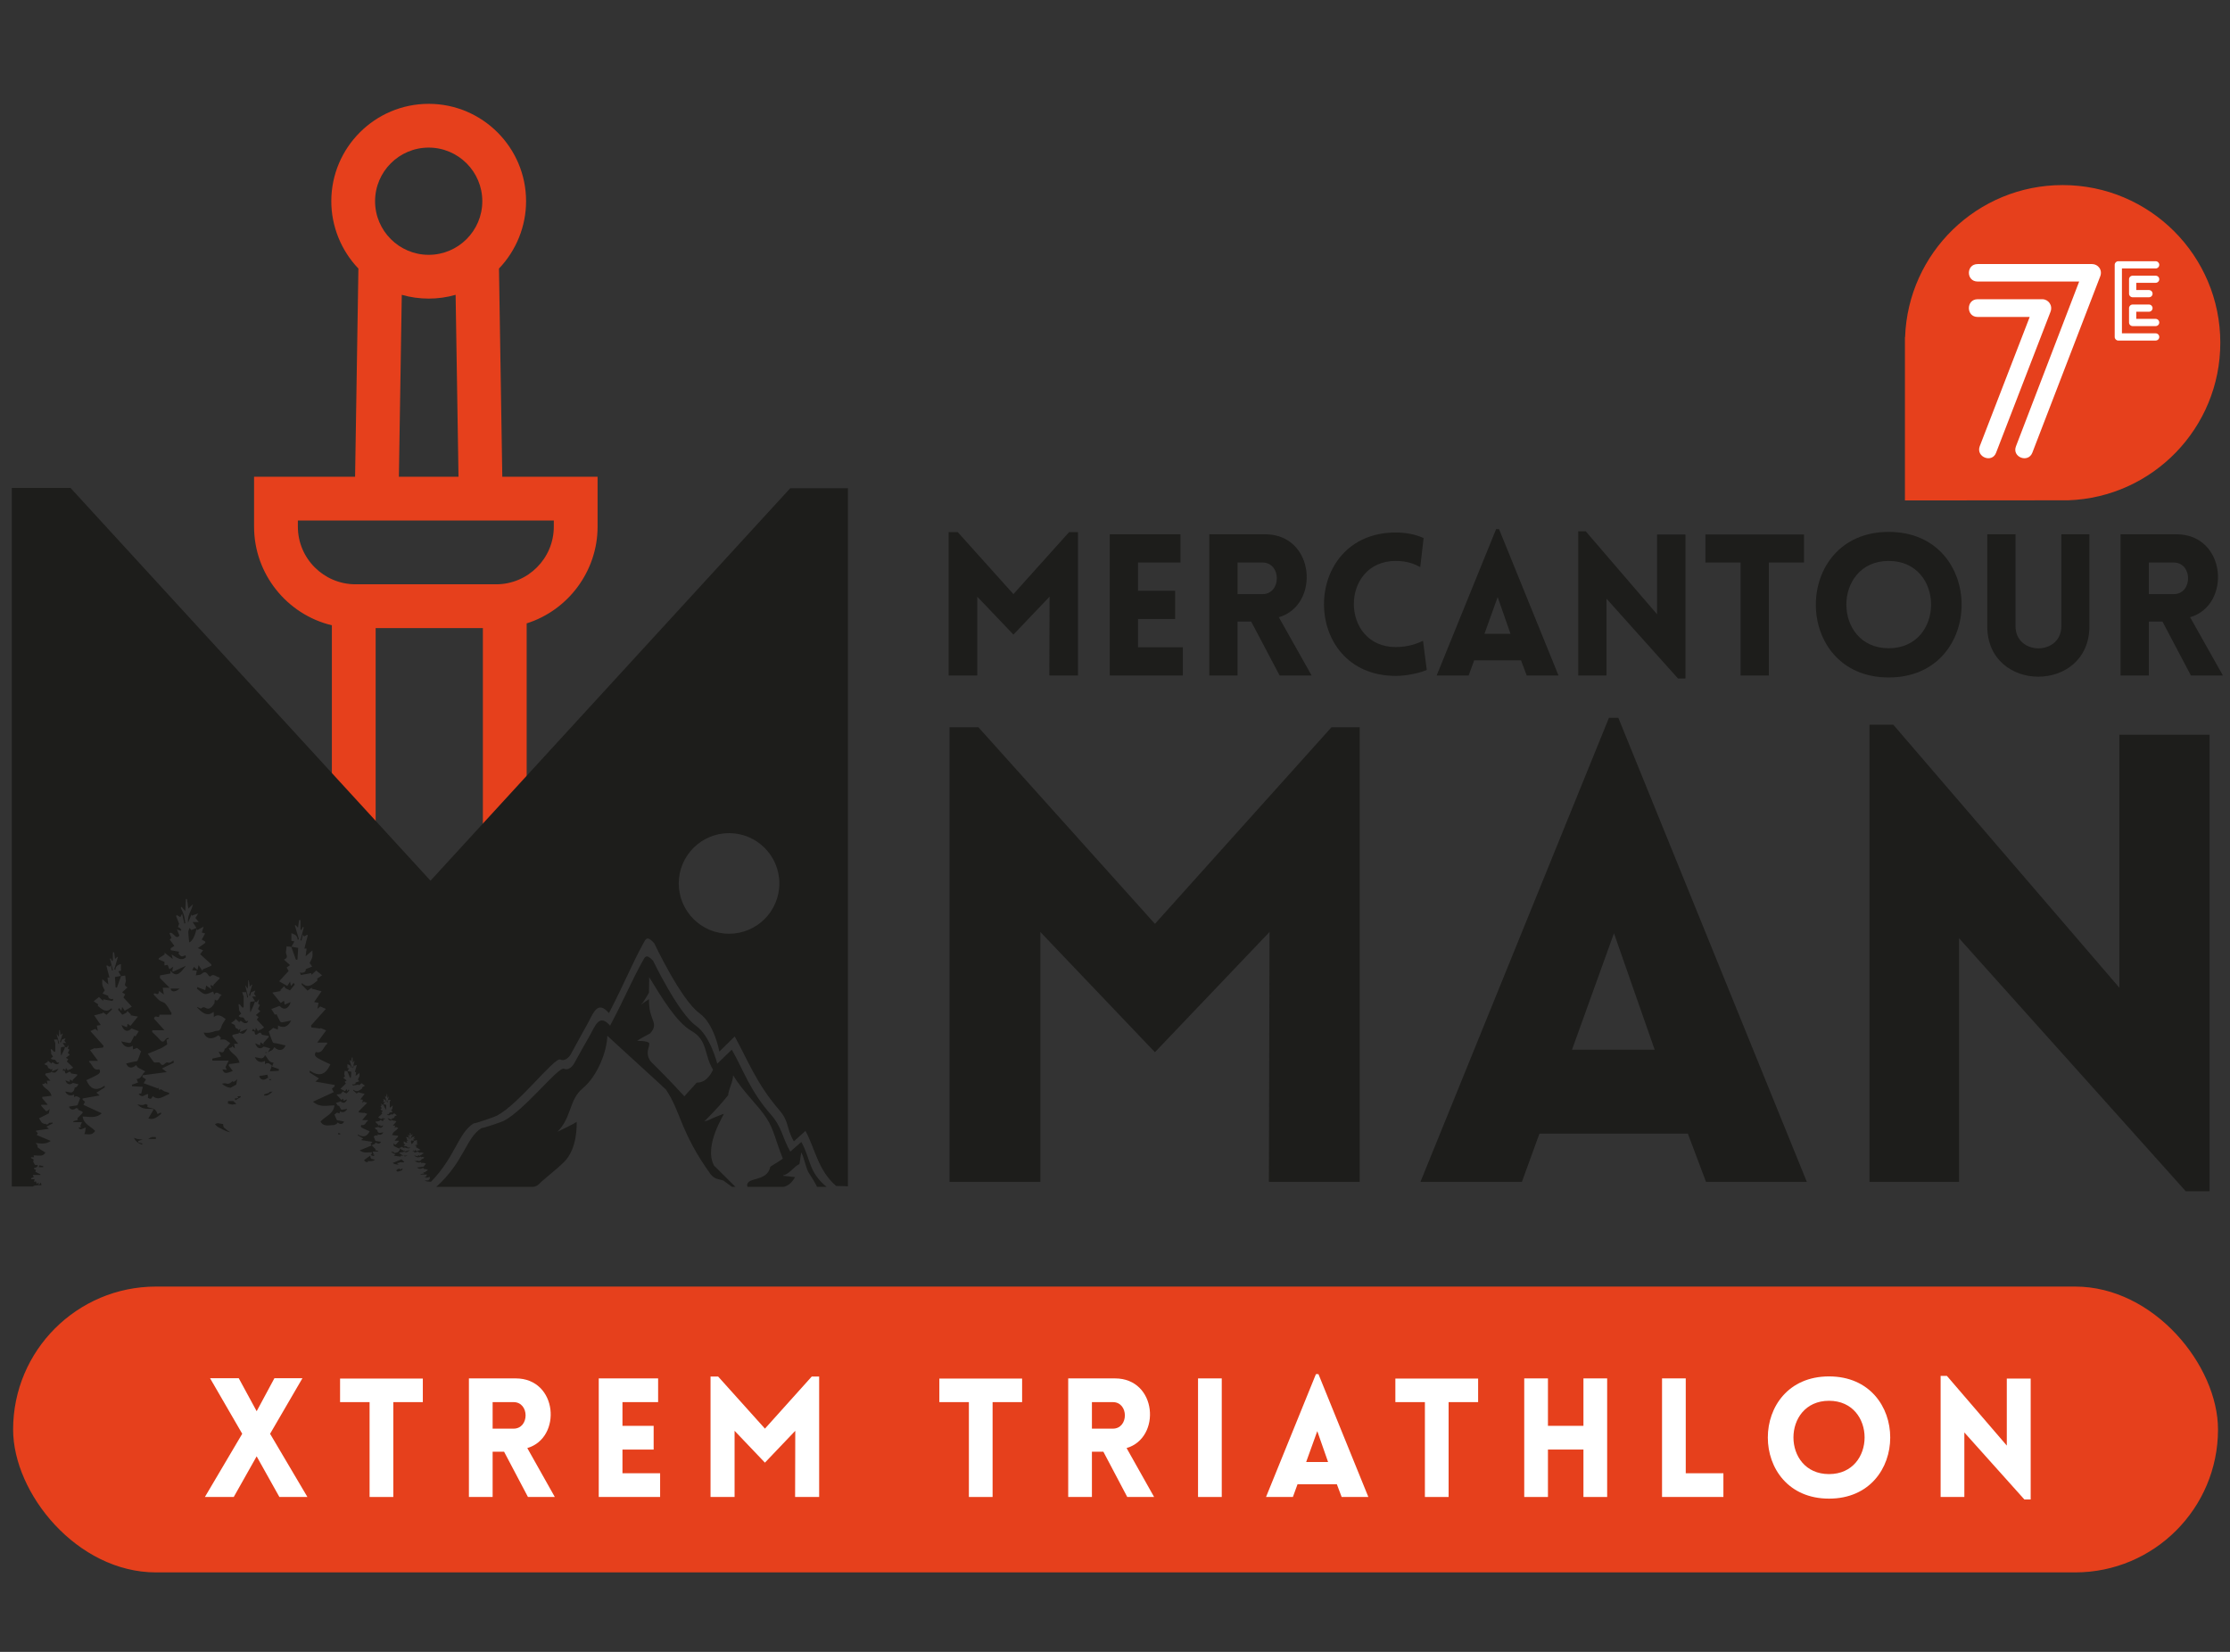 <?xml version="1.0" encoding="UTF-8"?>
<svg xmlns="http://www.w3.org/2000/svg" id="Calque_1" version="1.1" viewBox="0 0 189 140">
  <rect x="0" y="0" width="189" height="140" fill="#333333" stroke="none"/>
  <defs>
    <style>
      .st0 {
        fill: #1d1d1b;
      }

      .st1 {
        isolation: isolate;
      }

      .st2 {
        fill: #fff;
      }

      .st3 {
        fill: #e6401c;
      }
    </style>
  </defs>
  <path class="st3" d="M42.571,40.406l-.281-17.646c1.465-1.531,2.297-3.586,2.297-5.706,0-4.551-3.703-8.254-8.254-8.254s-8.254,3.703-8.254,8.254c0,2.121.832,4.175,2.297,5.707l-.281,17.646h-8.561v4.231c0,4,2.777,7.444,6.593,8.356v24.728h3.711v-24.491h9.088v24.491h3.711v-24.888c3.529-1.115,6.011-4.437,6.011-8.196v-4.231h-8.076ZM25.245,44.637v-.52h21.692v.52c0,2.693-2.191,4.883-4.883,4.883h-11.925c-2.693,0-4.883-2.191-4.883-4.883h0ZM36.333,12.509c2.505,0,4.544,2.038,4.544,4.544s-2.038,4.544-4.544,4.544-4.544-2.038-4.544-4.544,2.038-4.544,4.544-4.544ZM34.053,24.987c1.472.426,3.09.426,4.562,0l.245,15.419h-5.053l.245-15.419Z"></path>
  <g>
    <path class="st0" d="M90.61,45.097h.753v12.153h-2.427l.017-6.679-3.063,3.214-3.064-3.214v6.679h-2.427v-12.153h.77l4.721,5.256,4.721-5.256Z"></path>
    <path class="st0" d="M94.057,57.25v-11.969h5.993v2.394h-3.599v2.394h3.147v2.394h-3.147v2.394h3.8v2.394h-6.194Z"></path>
    <path class="st0" d="M108.453,57.25l-2.411-4.57h-1.155v4.57h-2.394v-11.969h4.721c4.269,0,4.687,6.01,1.172,7.031l2.779,4.938h-2.712,0ZM104.888,50.353h2.109c1.624,0,1.624-2.678,0-2.678h-2.109v2.678Z"></path>
    <path class="st0" d="M118.296,47.541c-4.738,0-4.738,7.299,0,7.299,1.038,0,1.858-.302,2.31-.536l.318,2.478c-.737.302-1.791.502-2.628.502-8.119,0-8.102-12.153,0-12.153.837,0,1.641.151,2.36.469l-.285,2.461c-.452-.234-1.038-.519-2.076-.519h0Z"></path>
    <path class="st0" d="M126.799,44.846h.251l5.039,12.405h-2.695l-.485-1.289h-3.967l-.469,1.289h-2.712l5.039-12.405h0ZM128.021,53.718l-1.088-3.114-1.122,3.114h2.21Z"></path>
    <path class="st0" d="M136.155,57.25h-2.394v-12.22h.636l6.043,7.031v-6.763h2.41v12.203h-.636l-6.06-6.763v6.512h0Z"></path>
    <path class="st0" d="M147.521,57.25v-9.575h-2.98v-2.377h8.353v2.377h-2.98v9.575h-2.394Z"></path>
    <path class="st0" d="M160.076,45.08c8.236,0,8.236,12.337,0,12.337s-8.236-12.337,0-12.337ZM160.076,47.541c-4.788,0-4.788,7.399,0,7.399s4.788-7.399,0-7.399Z"></path>
    <path class="st0" d="M168.428,53.082v-7.801h2.394v7.784c0,2.511,3.884,2.511,3.884,0v-7.784h2.377v7.801c0,5.692-8.655,5.692-8.655,0h0Z"></path>
    <path class="st0" d="M185.686,57.25l-2.41-4.57h-1.155v4.57h-2.394v-11.969h4.721c4.269,0,4.687,6.01,1.172,7.031l2.779,4.938h-2.712,0ZM182.12,50.353h2.109c1.624,0,1.624-2.678,0-2.678h-2.109v2.678Z"></path>
  </g>
  <g>
    <path class="st0" d="M112.852,61.633h2.388v38.531h-7.696l.053-21.176-9.712,10.19-9.712-10.19v21.176h-7.696v-38.531h2.442l14.966,16.665,14.966-16.665h0Z"></path>
    <path class="st0" d="M136.364,60.837h.796l15.975,39.327h-8.545l-1.539-4.087h-12.578l-1.486,4.087h-8.598l15.975-39.327h0ZM140.239,88.966l-3.45-9.872-3.556,9.872h7.006Z"></path>
    <path class="st0" d="M166.034,100.164h-7.589v-38.744h2.017l19.16,22.291v-21.442h7.643v38.691h-2.017l-19.213-21.442v20.645h0Z"></path>
  </g>
  <g>
    <path class="st0" d="M67.916,96.783l-.936.82c-.672-1.172-.718-2.087-1.605-3.093-1.818-2.062-2.366-3.83-3.352-5.549-.42.405-.814.785-1.233,1.189,0,0-.583-2.355-1.801-3.214-1.49-1.052-3.635-5.505-3.635-5.505-.584-.643-.692-.324-.884.019-.945,1.685-1.442,2.982-2.762,5.477-.931-1.07-1.271.045-1.712.821-.577,1.015-.766,1.342-1.33,2.369-.187.34-.539.617-.867.464-.467-.218-3.32,3.499-5.104,4.416-.161.083-1.7.617-1.867.604-1.328.788-1.494,2.889-3.854,4.99h8.153c.221,0,.428-.097.581-.26.37-.395,1.387-1.147,2.092-1.842,1.171-1.153,1.08-3.26,1.071-3.419-.022.034-.221.186-1.624.85,1.253-1.273.944-2.686,2.158-3.699,1.273-1.062,2.057-3.206,2.066-4.442.106.121,4.842,4.42,4.96,4.554,1.273,1.858,1.217,3.604,3.799,7.193.275.283.323.355,1.063.52,0,0,.749.541.749.544h.289c-.012.003-1.787-1.795-1.806-1.79-.941-1.726.95-4.454.811-4.402-1.549.574-1.043.515-1.641.639.497-.484,1.201-1.236,1.549-1.653.169-.202.466-.558.466-.558.051-.558.421-1.129.421-1.695.912,1.483,2.11,2.517,2.848,3.656.614.948.785,1.969,1.362,3.383.032.079-1.001.656-1.06.717-.248,1.36-2.171.79-1.935,1.703h3.075c.448-.109.751-.435.961-.829-.335-.036-.665-.072-.994-.108-.004-.017-.007-.033-.011-.05.497-.062.891-.727,1.372-.943.105-.514.129-.939.173-.978.271.568.323,1.106.579,1.643-.009.009.55.816.743,1.265h.813c-1.556-1.265-1.339-2.38-2.143-3.807h0ZM59.052,91.752l-1.052,1.163c-1.134-1.244-2.136-2.252-2.767-2.87-.327-.32-.415-.803-.266-1.239.079-.23.053-.409.053-.409-.22-.212-1.022-.174-1.022-.174.098-.097.806-.495,1.099-.638.732-.81.057-1.042-.063-2.263-.025-.261-.033-.342-.033-.639l-.684.46c.057-.057.181-.192.181-.192.118-.162.326-.508.505-.818.007-.457.024-.919.016-1.32,1.082,1.764,2.314,3.829,3.578,4.555,1.417.814,1.053,2.026,1.837,3.291-.026.03-.443,1.123-1.383,1.096h0Z"></path>
    <path class="st0" d="M19.83,93.32h-.503c-.004.072-.007.143-.011.215.119.028.238.056.357.083.12-.019.239-.038.363-.058-.092-.082-.158-.141-.244-.218.013-.008.024-.014.037-.022h0Z"></path>
    <path class="st0" d="M23.189,90.067c-.416-.006-.483-.373-.729-.639-.082.221-.236.309-.444.249-.136-.039-.274-.052-.42-.079.172.388.502.51.861.322v.275c.225-.197.421-.031.587.116-.055.159-.111.322-.168.484.249-.013.499-.027.75-.041.005-.048.01-.096.015-.144-.192-.068-.383-.135-.59-.208.056-.137.098-.239.137-.335h0Z"></path>
    <path class="st0" d="M22.502,89.263c.041-.022.083-.044.122-.064-.029,0-.06-.017-.106-.045-.004.039-.01.074-.016.109Z"></path>
    <path class="st0" d="M20.113,92.927c.019.028.046.071.087.133-.119.017-.206.029-.305.043.021.059.036.105.052.148.16-.094.311-.182.457-.268-.004-.027-.008-.054-.012-.082-.088.019-.193.004-.279.025Z"></path>
    <path class="st0" d="M22.821,92.618c-.151.047-.293.09-.435.134.002.034.003.067.005.101h.193c.175-.057.352-.161.53-.356-.116.032-.217.051-.308.06.005.019.01.038.016.061h0Z"></path>
    <path class="st0" d="M22.728,91.357c-.024-.098-.046-.19-.066-.275-.234.041-.468.078-.696.116.082.324.414.419.678.172.023-.022.055-.013.084-.013Z"></path>
    <path class="st0" d="M13.352,94.418c-.19-.618-.563-.429-.867-.6.006-.038.017-.105.028-.172-.058-.026-.12-.052-.185-.081-.127.1-.336.128-.685.032.473.521.939.318,1.393.406-.16.272-.316.537-.465.79.029.007.057.012.086.02.372.094.685-.148.998-.404-.006-.042-.012-.084-.019-.126-.089.043-.177.085-.283.137h0Z"></path>
    <path class="st0" d="M19.91,91.012h.011s-.007-.009-.01-.013c0,.004,0,.009-.001.013h0Z"></path>
    <path class="st0" d="M3.278,98.919h.386c.002-.026.003-.052.005-.077-.107-.027-.214-.06-.322-.077-.015-.002-.035.075-.069.154Z"></path>
    <path class="st0" d="M12.816,96.439c-.012-.016-.025-.033-.037-.049-.074.059-.15.11-.233.143h.664c0-.057,0-.113,0-.17h-.37c-.008.025-.016.051-.024.076h0Z"></path>
    <path class="st0" d="M19.739,91.67c-.012-.012-.024-.027-.036-.04-.14.157-.329.257-.47.213-.134-.043-.273-.041-.413.009.23.219.469.304.715.342.17-.094.335-.185.49-.271.031-.186.051-.311.077-.468-.048.049-.102.123-.163.16-.064.039-.154.101-.2.053h0Z"></path>
    <path class="st0" d="M11.679,96.536c-.097-.006-.192-.058-.326-.101.117.277.383.481.683.576.013-.03.025-.059.038-.089-.12-.036-.238-.071-.355-.106-.001-.039-.002-.079-.003-.118.124-.041.25-.074.373-.12-.137-.011-.277-.033-.411-.041h0Z"></path>
    <path class="st0" d="M18.92,95.32c0-.017-.006-.034-.016-.052-.127-.023-.254-.045-.381-.065-.096-.015-.193-.002-.303.097.105.085.205.199.315.25.326.152.646.37.982.41-.132-.081-.265-.155-.384-.276-.077-.078-.22-.077-.213-.365h0Z"></path>
    <path class="st0" d="M15.226,83.784h-.765c.036.291.364.343.765,0Z"></path>
    <path class="st0" d="M34.005,98.854h.008s-.004-.003-.006-.005c0,.002,0,.003-.001.005h0Z"></path>
    <path class="st0" d="M34.049,98.277c-.008-.006-.018-.009-.027-.014-.244.099-.481.195-.742.3.176.124.346.144.515.137-.047-.033-.094-.066-.141-.099.048-.116.179.035.191-.087h.404c.002-.011.004-.023.006-.035-.068-.069-.13-.149-.206-.202h0Z"></path>
    <path class="st0" d="M31.378,97.935c-.148.151-.367.241-.526.398.091.138.213.167.344.167-.02-.029-.038-.058-.058-.088.225-.035.44.059.645-.132-.106-.021-.198-.03-.287-.058-.102-.031-.097-.165-.117-.287h0Z"></path>
    <path class="st0" d="M28.68,96.153c.051-.002.102-.005.153-.007.003-.025.006-.049.008-.074-.059-.019-.119-.037-.179-.057.01.047.016.092.018.138Z"></path>
    <path class="st0" d="M34.136,99.019c-.032.011-.069.017-.092.039-.069.068-.127.053-.197-.002-.01-.008-.022-.014-.032-.022-.062.04-.129.071-.192.109.003.015.006.03.009.046-.029-.015-.058-.03-.087-.045.043.077.093.126.148.157.064-.017.13-.032.193-.051.073-.021.143-.055.222-.086-.008-.035-.016-.065-.025-.103.029-.008.053-.015.086-.024-.017-.01-.027-.021-.032-.019h0Z"></path>
    <path class="st0" d="M34.537,97.944h-.31c.015.075.148.089.31,0Z"></path>
    <path class="st0" d="M22.864,91.459c-.008.016-.021.036-.041.063.031.015.064.031.096.046.025-.028.05-.06.076-.101-.051-.003-.093-.006-.131-.009Z"></path>
    <path class="st0" d="M66.999,41.353l-30.511,33.288L5.977,41.353H1v59.204h1.793c.032-.026.064-.051.098-.061.091-.027.185-.038.278-.044.114-.007.227-.002.351-.002-.026-.103-.041-.164-.058-.227-.058.073-.11.138-.176.221-.007-.093-.012-.157-.018-.226-.051.041-.095.077-.156.126-.021-.079-.038-.147-.057-.217-.052.01-.105.021-.176.035.02-.086.034-.146.052-.225h-.291c-.001-.027-.003-.055-.004-.082.073-.028.145-.056.231-.089-.023-.048-.043-.091-.088-.185h.642v-.059c-.138-.067-.276-.134-.427-.207.019-.065.033-.116.047-.164-.056-.03-.113-.06-.169-.089.002-.021.004-.041.007-.062.084-.029.17-.05.251-.091.031-.016.053-.081.079-.124-.034-.021-.074-.071-.102-.056-.157.081-.211-.134-.291-.261-.012-.019.025-.12.041-.193-.075-.043-.156-.089-.237-.135l.005-.057h.256c-.007-.043-.015-.085-.028-.163.198.008.386.024.574.021.176-.003.338-.086.463-.315-.045.024-.089.047-.134.071.004-.024.009-.049.013-.073-.139-.085-.286-.146-.414-.263-.067-.062-.194-.061-.187-.291.002-.056-.091-.119-.155-.196.431.027.844.144,1.287-.178-.419-.175-.796-.332-1.188-.496.036-.064.064-.112.098-.172-.051-.043-.101-.085-.151-.126,0-.026,0-.052.001-.077.354-.052.708-.103,1.089-.159-.081-.066-.139-.112-.215-.174.197-.105.367-.195.537-.285-.003-.022-.007-.044-.01-.065-.121.024-.279-.02-.355.087-.131.185-.232-.025-.344.02-.037.015-.085-.036-.128-.058-.033-.017-.074-.023-.099-.057-.077-.106-.148-.223-.233-.353.294-.147.581-.291.836-.419.027-.148.045-.248.068-.373-.042.039-.089.098-.143.128-.056.031-.135.081-.176.043-.14-.131-.267-.297-.399-.45.004-.025.007-.05.011-.075h.549c-.165-.196-.322-.383-.479-.569.007-.033.013-.067.02-.1.259-.032.517-.064.783-.097-.175-.568-.591-.547-.803-.974.082-.024.164-.049.246-.073-.001-.026-.002-.052-.003-.078.062.047.124.093.218.164-.024-.127-.038-.206-.059-.317h.3c-.161-.186-.299-.345-.437-.504.007-.035.015-.069.022-.104.15-.03.301-.06.459-.092,0-.001.005-.042.007-.058.118.027.239.105.344.066.112-.041.208-.192.303-.325-.18.072-.361.143-.571.227.021-.114.029-.158.042-.226-.063.039-.113.071-.163.102.003-.023.006-.046.009-.068-.066-.03-.135-.049-.195-.095-.028-.022-.039-.099-.074-.194-.052-.025-.143-.068-.273-.13.136-.094.226-.156.315-.217-.001-.028-.002-.056-.004-.084.106.087.213.175.319.262.001-.029.003-.058.004-.087.044-.003.097-.033.131-.004.139.118.279.185.433.101.032-.018.056-.076.074-.134-.168.072-.159.057-.32-.171-.051-.072-.159-.037-.24-.057-.041-.01-.082-.034-.123-.052,0-.024,0-.048,0-.072.047-.033.095-.067.166-.117-.065-.097-.125-.186-.185-.274.011-.004.022-.007.033-.011-.016-.115-.032-.229-.049-.351.151-.068.254.358.384.183v-.709c-.018-.046-.061-.158-.112-.289h.302c.018.082.05.228.082.373.02-.014.04-.028.061-.043-.068-.247-.137-.494-.225-.81.086.103.136.162.2.238.012-.199.023-.38.034-.56.015-.004.029-.007.044-.011.023.146.046.292.069.44.046-.046.101-.1.156-.155l.021.039c-.076.231-.152.461-.229.692.022.019.043.038.064.057.039-.108.077-.216.091-.256.122-.048.207-.082.315-.124-.038.086-.066.15-.1.227.038.047.076.092.15.182h-.294c.074.107.125.181.217.313-.141.018-.235.029-.33.041-.055.043-.063.284-.022.723.106-.209.19-.361.264-.524.045-.1.044-.267.175-.174.035.025.112-.102.21-.199-.034.15-.052.226-.071.307.04.025.08.05.131.081-.05.099-.094.185-.139.273.054.047.098.086.173.153-.124.096-.218.169-.33.257.06.04.127.085.203.137-.053.067-.097.123-.134.17.174.169.339.329.543.527-.105.065-.171.115-.24.148-.058.027-.121.034-.181.05-.004.028-.007.056-.011.084-.056-.08-.112-.16-.18-.258-.016.067-.029.124-.049.214-.051-.048-.1-.092-.157-.145-.019.038-.045.09-.08.16.075.007.13.013.184.018.017.229.102.285.245.166.151-.126.238-.091.309.062.193.031.346.055.501.08.001.027.002.053.003.08-.128.129-.257.258-.396.397.003.015.01.048.021.1-.087-.056-.154-.099-.234-.15-.011.062-.023.133-.036.21-.124-.048-.242-.094-.361-.14.129.363.407.428.632.221.195.049.339.085.486.121-.133.22-.242.306-.326.258-.035.334-.196.482-.441.417-.119-.031-.241-.042-.369-.063.151.309.441.406.756.257v.219c.197-.158.37-.025.516.092-.069.183-.14.374-.215.559-.012.03-.048.044-.074.048-.221.036-.442.067-.659.1.072.258.364.334.595.137.023-.02.056-.007.084-.01-.028.104.217-.045.073.132.13.057.262.115.395.173.004.034.008.068.012.102-.144.148-.288.297-.448.462-.004-.013.013.045.039.138-.133.037-.257.072-.383.107.001.027.003.054.004.08h.726c-.054.128-.087.208-.131.312.004.011.023.062.048.131h-.203c.087.211.196.168.304.128.102-.038.203-.078.319-.123-.068.188-.033.448-.146.558.343.016.699.128.928-.263-.375-.415-.969-.553-1.056-1.219.512-.009,1.091.203,1.617-.277-.528-.243-1.032-.475-1.556-.716.055-.105.095-.183.136-.261-.067-.057-.134-.114-.2-.17-.003-.036-.005-.072-.008-.107.477-.084.954-.168,1.45-.256-.107-.093-.186-.161-.272-.236.259-.165.483-.307.707-.449-.005-.047-.009-.094-.014-.142-.696.489-1.202.319-1.545-.47.284-.137.586-.263.87-.426.176-.101.398-.222.226-.496-.538.159-.57-.43-.863-.616.006-.032.013-.064.02-.096h.733c-.237-.321-.449-.608-.673-.911.193-.083.312-.134.431-.185,0,.016,0,.031,0,.046.224-.026.448-.053.672-.08.013-.049.027-.098.04-.147-.371-.414-.742-.829-1.12-1.251.135-.059.246-.108.423-.185.008.007.082.069.213.179-.035-.184-.056-.293-.085-.451.107-.018.221-.038.333-.057-.17-.247-.349-.507-.559-.813.315-.081.526-.136.737-.19-.003-.029-.006-.059-.009-.088.106.076.213.151.325.231.154-.155.3-.302.446-.449-.008-.04-.016-.081-.024-.121-.455.45-.795.111-1.163-.182.001-.009.011-.086.019-.145-.123-.083-.245-.166-.374-.253.162-.131.285-.229.45-.362.073.068.193.18.344.322.018-.073.029-.122.03-.125.258.05.512.102.768.139.018.003.049-.109.081-.184-.276.082-.469-.07-.443-.256-.166-.065-.323-.126-.479-.187.06-.087.12-.175.19-.277-.059-.123-.159-.271-.201-.435-.036-.14-.007-.299-.007-.507.148.129.285.249.51.446-.032-.252-.052-.406-.075-.584h.168c-.087-.34-.173-.674-.256-1,.118-.131.286.286.37-.068.034.157.068.313.102.47.027-.008.054-.017.081-.025-.083-.319-.167-.639-.25-.958.02-.018.041-.035.061-.053.039.079.079.158.118.236l.066-.024v-.711c.034-.004.068-.009.103-.013.026.184.051.368.081.577.065-.066.127-.129.189-.192.017.01.033.02.05.029-.102.343-.203.686-.305,1.029.03.019.06.038.091.058.017-.365.27-.426.475-.509v.579c-.028.005-.126.022-.222.039.074.138.144.268.215.398-.144.027-.288.054-.5.094.014.242.033.556.051.87.037.011.075.022.112.033.117-.327.234-.653.352-.98.117-.016.234-.032.354-.048.012.1.032.274.053.448.015.184-.254.378.145.556-.168.151-.305.275-.457.412.078.055.163.116.259.184-.061.102-.116.194-.152.255.238.26.456.498.714.78-.226.128-.407.23-.608.345-.046-.069-.114-.171-.211-.317-.025.121-.041.201-.067.326-.084-.102-.143-.174-.202-.245-.036.063-.074.131-.082.145.106.126.2.239.361.431.055-.027.199-.099.342-.17.03-.049.059-.098.089-.147.105.105.211.209.316.313-.032.013-.065.026-.097.039.206.038.411.076.672.125-.244.303-.431.535-.63.783-.061-.044-.139-.1-.246-.177-.017.099-.032.183-.051.296-.157-.064-.31-.127-.456-.187.163.531.533.639.84.287.22.084.418.159.617.234-.087.138-.174.277-.27.43-.044-.017-.101-.04-.115-.045-.095.193-.177.376-.276.547-.025.043-.11.073-.162.065-.218-.034-.434-.085-.664-.133.22.463.577.605.976.377.008.096.016.179.026.304.117-.044.233-.088.341-.129.115.096.233.195.335.28-.096.266-.179.552-.308.81-.035.07-.213.055-.325.081-.211.05-.421.101-.627.151.148.389.484.466.843.133.062.087.122.173.142.201.214.113.39.206.635.335-.295.232-.319.641-.732.648.035.085.072.175.122.297-.184.065-.353.125-.523.185.004.043.009.085.013.128.305.017.611.033.913.05-.036.149-.082.34-.136.567-.028.002-.105.007-.216.015.287.451.54.018.804.038-.008.105-.013.213-.022.317.133.05.277.192.384-.117.006-.018.051-.012.073.004.472.368.895-.06,1.335-.202.003-.037.005-.074.008-.111-.128-.041-.254-.095-.383-.121-.152-.031-.285-.299-.454-.107l-.073-.256c-.004.041-.007.082-.011.123-.404-.148-.808-.297-1.241-.455.071-.115.128-.207.199-.321-.104-.07-.2-.135-.296-.2,0-.05.001-.101.002-.151.661-.087,1.322-.174,2.055-.271-.163-.123-.266-.202-.407-.309.369-.179.687-.334,1.004-.489-.011-.062-.023-.125-.034-.187-.093.062-.185.139-.281.181-.06.026-.132.024-.193-.006-.214-.105-.387.462-.639.064-.093-.147-.318-.04-.482-.069-.052-.009-.105-.076-.148-.135-.136-.185-.268-.379-.429-.608.374-.152.739-.289,1.1-.454.18-.082.353-.213.547-.333-.021-.137-.039-.253-.061-.398.071-.03.131-.056.213-.092-.042-.04-.065-.082-.08-.074-.078.042-.171.065-.228.153-.17.263-.313.203-.486-.007-.199-.242-.421-.427-.634-.637.004-.05.008-.099.012-.149h1.032c-.3-.33-.594-.654-.889-.979.119-.451.441.136.472-.336h.998c.005-.045.011-.09.016-.135-.168-.266-.319-.577-.509-.784-.148-.161-.352-.164-.516-.291-.175-.136-.332-.337-.501-.512.143-.27.392.264.48-.29.111.085.225.172.395.303-.036-.219-.061-.372-.094-.576h.581c-.309-.311-.566-.571-.825-.831.008-.072.016-.143.024-.214.288-.053.576-.106.876-.161v-.236c.559.691.925.05,1.313-.422-.37.171-.744.343-1.117.515-.011-.046-.023-.091-.035-.136.018-.078.036-.155.067-.289-.126.081-.22.14-.319.203-.054-.134-.106-.264-.148-.37-.095.02-.183.038-.27.057v-.306c-.152-.066-.323-.14-.494-.214.004-.032.008-.064.012-.095.166-.107.333-.214.499-.321-.004-.051-.008-.102-.012-.153.221.171.443.342.696.537-.032-.132-.049-.2-.094-.384.424.261.801.599,1.204.247.011-.009-.017-.148-.021-.178-.127.037-.238.108-.343.089-.086-.016-.165-.139-.26-.228.015-.043.047-.132.057-.159-.228-.042-.471-.087-.714-.132-.001-.054-.002-.108-.003-.161.091-.06.182-.119.315-.207-.129-.173-.24-.322-.395-.53.045-.044.102-.099.15-.146-.056-.125-.109-.245-.178-.4.331-.184.535.628.847.203-.057-.143-.115-.287-.207-.518.154.053.242.083.329.113.013-.026.027-.052.04-.077-.037-.05-.072-.113-.113-.146-.053-.043-.113-.061-.17-.09.032-.093.063-.187.097-.284-.081-.205-.167-.424-.253-.643l.049-.098c.099.059.197.118.305.183.038-.072.082-.152.155-.288.071.314.129.573.187.832.029-.013.058-.027.087-.041-.04-.225-.062-.465-.124-.67-.067-.222-.171-.411-.259-.614.02-.034.039-.068.059-.102.096.115.193.229.316.375.019-.368.036-.704.053-1.039.031.004.063.008.094.012.037.27.075.54.113.812.109-.105.215-.208.385-.372-.112.612-.47.854-.414,1.57.125-.295.214-.505.303-.715.008.036.017.073.025.11.156-.053.312-.105.534-.18-.107.175-.165.27-.231.378.082.101.154.189.282.347h-.521c.125.19.218.331.327.496-.167.071-.294.124-.433.183-.039-.045-.098-.113-.157-.181-.037.119-.107.242-.104.358.008.286.049.569.079.878.352-.182.492-.674.633-1.165.013.039.025.079.038.118.169-.091.338-.182.545-.294-.054.187-.096.33-.145.496.084.023.162.044.276.075-.106.196-.19.349-.284.523.105.059.196.11.287.161.005.039.01.078.016.117-.2.139-.4.278-.638.443.162.067.288.119.447.185-.102.136-.187.249-.249.332.33.301.638.581.946.862,0,.039.001.078.002.117-.244.104-.488.208-.732.312-.004.044-.008.088-.012.132-.105-.153-.21-.305-.339-.494-.028.126-.053.24-.09.407-.096-.083-.189-.163-.303-.26-.026.05-.073.141-.143.276.14.016.254.029.39.045-.024.115-.043.204-.085.402.189-.047.37-.017.502-.141.236-.223.408-.139.584.153.034.056.119.098.153.064.263-.268.498.06.745.091.011.001.02.043.039.087-.18.185-.36.37-.54.555.009.035.018.07.027.105-.082-.031-.164-.061-.274-.103.024.099.042.176.085.355-.171-.119-.299-.207-.446-.309-.023.121-.048.249-.076.396-.229-.09-.453-.178-.677-.267-.01.045-.02.09-.03.135.22.159.435.408.663.451.226.042.465-.124.717-.204.004.013.037.122.081.262.222-.401.436.031.665-.001-.222.059-.286.719-.607.411-.015.141-.029.275-.034.322-.1.135-.163.253-.241.316-.093.076-.2.142-.301.143-.183.003-.346-.256-.559-.039-.08.082-.254-.105-.395-.098.435.472.882.854,1.42.401.012.079.024.131.027.184.003.055-.003.111-.008.263.37-.317.692-.063,1.01.16-.119.207-.288.396-.367.663-.135.455-.35.287-.551.37-.317.131-.625.166-.945.119.193.558.714.633,1.247.223.083.08.143.138.207.2-.014.042-.038.11-.059.173.145,0,.287-.034.42.01.128.041.246.163.435.296-.149.174-.257.305-.369.426-.027.03-.09.014-.095.043-.093.472-.315.244-.514.252.065.131.113.228.206.415-.281.063-.517.116-.753.169l.011.168h1.386c-.094.191-.17.344-.268.54.001.003.039.103.094.243-.14-.016-.247-.029-.366-.043.123.301.219.355.534.264.119-.034.236-.081.351-.128-.116-.152-.231-.302-.344-.451.008-.042.016-.084.023-.126.295-.04.589-.081.892-.122-.199-.713-.673-.686-.914-1.222.093-.031.187-.061.28-.091-.001-.032-.002-.065-.004-.097.071.058.141.117.248.205-.027-.159-.044-.258-.067-.398h.341c-.183-.233-.34-.433-.497-.633.008-.044.017-.087.025-.13.171-.038.342-.075.523-.115,0-.001.006-.053.008-.073.134.034.272.131.391.083.128-.052.237-.241.344-.407-.205.09-.411.18-.65.285.024-.143.033-.198.048-.283-.072.049-.129.088-.186.127.003-.028.007-.057.01-.085-.075-.038-.154-.061-.222-.12-.032-.027-.045-.124-.084-.243-.059-.031-.163-.085-.311-.163.155-.118.257-.195.359-.272-.001-.035-.003-.07-.004-.105.121.11.242.219.363.329.001-.036.003-.073.004-.11.05-.004.111-.041.149-.005.158.148.318.231.492.127.037-.022.064-.095.084-.168-.191.091-.182.072-.365-.215-.058-.09-.18-.047-.273-.072-.047-.013-.093-.043-.14-.065,0-.03,0-.06,0-.09.054-.042.108-.084.189-.147-.074-.121-.142-.233-.21-.344.012-.005.025-.009.037-.014-.018-.144-.037-.288-.056-.44.172-.086.289.449.437.23v-.889c-.02-.058-.07-.199-.128-.363h.344c.021.103.057.286.093.468l.069-.053c-.078-.31-.156-.619-.256-1.017.099.129.155.203.228.299.014-.25.026-.476.039-.702.017-.005.033-.009.05-.014.026.183.052.367.078.552.053-.058.115-.126.177-.194.008.017.016.033.024.05-.087.289-.173.579-.26.868.024.024.049.048.073.072.044-.136.088-.271.104-.321.139-.06.235-.103.359-.156-.043.108-.076.189-.114.285.044.058.086.116.171.229h-.335c.084.134.142.227.247.393-.161.022-.268.037-.375.052-.063.054-.071.356-.025.907.121-.262.217-.452.3-.658.051-.125.05-.335.199-.218.04.031.128-.128.24-.25-.039.188-.059.284-.08.385.046.031.091.062.149.101-.057.124-.107.231-.158.342.061.059.112.108.197.192-.141.12-.248.213-.376.322.068.051.144.107.231.172-.06.084-.111.155-.153.214.199.212.386.412.619.661-.119.082-.194.145-.273.185-.066.034-.137.043-.206.062-.004.035-.008.07-.013.105-.064-.101-.128-.201-.205-.324-.018.084-.032.156-.056.268-.058-.06-.114-.116-.179-.183-.022.048-.051.112-.091.201.085.009.148.016.209.023.019.288.116.357.279.208.172-.158.27-.115.352.078.219.038.394.069.57.1.001.033.002.067.003.1-.146.162-.292.323-.45.498.003.019.011.06.023.126-.099-.07-.176-.124-.266-.189-.012.078-.026.167-.041.263-.141-.06-.275-.117-.411-.175.146.455.463.537.719.278.222.061.386.106.553.152-.105.192-.161.292-.206.338.133-.07.258-.136.396-.209.022-.031.09-.128.16-.226.404.376.783.289.951-.149-.232-.056-.47-.114-.707-.17-.126-.03-.327-.013-.366-.091-.146-.291-.239-.613-.347-.914.115-.096.248-.207.378-.316.122.046.253.095.385.145.012-.141.02-.234.03-.342.45.257.853.097,1.1-.425-.26.054-.503.112-.749.15-.058.009-.155-.025-.183-.073-.112-.193-.204-.399-.311-.617-.015.006-.08.031-.13.051-.108-.172-.206-.329-.304-.485.224-.085.448-.17.696-.264.347.396.764.274.948-.324-.164.067-.337.138-.514.211-.022-.128-.038-.222-.058-.333-.121.087-.208.15-.277.199-.225-.279-.436-.541-.711-.883.295-.055.526-.098.758-.141-.036-.015-.073-.029-.11-.044.119-.118.238-.235.357-.354.033.055.067.11.1.165.162.08.323.161.386.191.181-.217.288-.344.407-.486-.009-.016-.052-.092-.092-.164-.066.08-.133.162-.228.276-.029-.141-.048-.23-.076-.367-.11.166-.187.281-.238.358-.227-.129-.431-.244-.686-.389.291-.317.537-.586.805-.879-.041-.068-.104-.173-.172-.287.108-.077.204-.145.292-.207-.171-.154-.326-.294-.515-.465.45-.201.146-.42.163-.627.023-.196.046-.392.059-.505.135.018.267.036.399.054.132.368.264.736.397,1.105.042-.012.084-.025.126-.037.021-.354.042-.708.058-.981-.239-.045-.402-.075-.564-.106.079-.147.158-.294.242-.449-.109-.019-.219-.038-.251-.044v-.652c.23.093.516.162.535.574.034-.022.068-.044.102-.065-.115-.387-.229-.773-.344-1.16.019-.011.037-.022.056-.033.07.071.14.142.213.217.033-.236.062-.444.091-.651.039.005.077.01.116.015v.802c.025.009.05.018.075.027.045-.089.089-.178.134-.267.023.02.046.04.069.06-.094.36-.188.721-.282,1.081.03.009.061.019.091.028.038-.176.077-.353.115-.53.095.399.284-.071.418.077-.094.367-.19.743-.289,1.127h.189c-.026.2-.048.374-.085.658.254-.222.409-.357.576-.502,0,.234.032.414-.008.572-.048.186-.16.352-.227.491.079.115.146.214.214.312-.177.069-.354.138-.541.211.03.209-.188.381-.5.288.036.085.072.211.092.208.288-.042.574-.101.865-.157,0,.003.014.059.034.141.17-.159.306-.285.388-.362.186.15.324.261.507.408-.146.099-.283.191-.421.285.009.067.02.153.021.164-.415.33-.798.713-1.312.205-.009.046-.018.091-.027.137.165.166.33.332.503.507.127-.09.247-.175.367-.26-.003.033-.007.066-.01.099.238.061.476.123.831.215-.237.345-.439.638-.631.917.125.021.254.044.375.064-.034.178-.057.302-.096.508.148-.124.23-.194.24-.202.199.087.325.142.477.209-.426.476-.845.943-1.263,1.411.015.055.03.111.045.166.253.03.505.06.758.09,0-.018,0-.035,0-.052.135.058.269.115.486.209-.253.342-.492.666-.759,1.028h.827l.022.109c-.33.21-.366.874-.973.695-.193.31.056.446.255.56.321.183.661.326.981.48-.387.891-.958,1.082-1.743.531-.005.053-.011.106-.016.16.253.161.505.321.798.507-.098.085-.186.161-.307.266.559.099,1.097.193,1.635.288-.003.04-.006.081-.009.121-.075.064-.15.127-.226.192.046.089.092.177.154.295-.591.272-1.159.533-1.755.807.593.542,1.246.303,1.823.313-.098.751-.768.907-1.191,1.374.283.482.737.286,1.156.295.071-.033.138-.065.212-.1.012-.016.052-.065.091-.116.231.192.448.148.544-.077-.133-.029-.269-.058-.405-.087-.072-.015-.187-.007-.21-.047-.083-.149-.137-.314-.199-.467.066-.049.142-.106.217-.162.07.024.145.049.22.074.007-.072.012-.12.017-.175.257.131.488.05.63-.218-.149.028-.288.057-.428.077-.033.005-.088-.012-.105-.037-.064-.099-.117-.204-.178-.316-.009.003-.046.016-.074.026-.062-.088-.118-.168-.174-.248.128-.044.256-.087.398-.135.199.203.437.14.542-.166-.094.034-.193.071-.294.108-.013-.065-.022-.114-.033-.17-.069.045-.119.077-.159.102-.129-.143-.249-.277-.407-.451.168-.028.301-.05.434-.072-.021-.007-.042-.015-.063-.022.068-.06.136-.12.204-.181.019.028.038.056.057.085.092.041.185.082.221.098.104-.111.165-.176.233-.249-.005-.008-.03-.047-.053-.084-.038.041-.076.083-.13.141-.017-.072-.027-.118-.044-.188-.063.085-.107.144-.136.183-.13-.066-.247-.125-.392-.199.166-.162.307-.3.461-.45-.023-.035-.059-.088-.099-.147.062-.039.117-.074.167-.106-.098-.079-.186-.15-.295-.238.257-.103.084-.215.093-.321.013-.1.026-.2.034-.258.077.009.153.019.228.028.076.188.151.377.227.565.024-.006.048-.013.072-.019.012-.181.024-.362.033-.502-.137-.023-.23-.038-.323-.054.045-.075.09-.15.139-.23-.062-.01-.125-.02-.143-.023v-.334c.132.048.295.083.306.294.02-.011.039-.022.059-.033-.066-.198-.131-.396-.197-.593.011-.006.022-.011.032-.017.04.036.08.073.122.111.019-.121.035-.227.052-.333l.066.007v.41c.014.005.028.009.043.014.025-.046.051-.091.076-.136.013.01.026.02.039.03-.054.184-.108.369-.162.553.018.005.035.009.052.014.022-.09.044-.18.066-.271.054.204.163-.036.239.039-.054.188-.109.38-.165.577h.108c-.015.103-.028.192-.049.337.146-.114.234-.183.329-.257,0,.12.019.212-.005.292-.028.095-.092.18-.13.251.045.059.084.109.122.16-.101.035-.202.071-.309.108.017.107-.108.195-.286.147.021.044.041.108.053.106.165-.022.329-.052.495-.08,0,.002.008.03.019.072.097-.081.175-.146.222-.186.107.077.186.134.29.209-.083.051-.162.098-.241.146.005.034.011.079.012.084-.238.169-.457.364-.751.105-.005.023-.01.047-.016.07.094.085.189.17.288.259.073-.046.141-.09.21-.133-.002.017-.004.034-.006.051.136.031.272.063.476.11-.136.176-.251.326-.361.469.072.011.145.022.215.033-.019.091-.033.154-.055.26.085-.064.132-.099.137-.103.114.045.186.073.273.107-.244.244-.483.482-.723.722.009.028.017.057.026.085.145.015.289.031.434.046,0-.009,0-.018,0-.027.077.03.154.059.278.107-.145.175-.282.341-.435.526h.473c.004.019.008.037.013.056-.189.107-.21.447-.557.356-.111.158.032.228.146.286.184.094.379.167.562.246-.221.456-.549.553-.998.271-.003.027-.006.054-.009.082.145.082.289.164.456.259-.056.044-.106.083-.176.136.32.051.628.099.936.147-.002.021-.003.041-.005.062-.043.032-.086.065-.129.098.026.045.053.09.088.151-.338.139-.664.273-1.004.413.34.277.713.155,1.043.16-.015.1-.052.178-.102.245.045.017.089.033.132.049.069.025.14.052.196-.08h-.131c.016-.043.028-.075.031-.082-.028-.065-.05-.115-.085-.195h.468c.001-.017.002-.033.003-.05-.081-.022-.161-.044-.247-.067.017-.058.028-.094.025-.086-.103-.103-.196-.196-.289-.288l.008-.064c.086-.036.171-.073.255-.108-.093-.111.065-.017.047-.082.018.002.039-.006.054.006.15.123.338.076.384-.086-.139-.02-.282-.04-.425-.062-.017-.003-.04-.011-.048-.03-.049-.116-.094-.235-.139-.35.094-.073.205-.156.333-.058v-.137c.203.093.391.033.488-.161-.082.013-.161.02-.238.039-.158.04-.262-.052-.285-.261-.054.029-.124-.024-.21-.162.095-.023.188-.046.314-.076.145.13.325.088.408-.138-.077.029-.153.058-.233.087-.008-.048-.016-.092-.023-.131-.051.032-.095.059-.151.094.012-.057.017-.082.013-.062-.09-.087-.173-.168-.255-.248,0-.017.001-.033.002-.05.1-.015.199-.031.323-.05.046-.096.102-.117.199-.039.092.074.147.04.158-.104.035-.003.07-.007.119-.011-.023-.044-.039-.076-.052-.1-.037.033-.068.061-.102.091-.013-.056-.022-.091-.032-.133-.044.061-.08.111-.116.161-.002-.018-.005-.035-.007-.052-.039-.01-.079-.014-.117-.031-.045-.02-.087-.051-.155-.092.132-.124.238-.224.351-.329-.024-.029-.052-.064-.087-.107.05-.032.093-.06.131-.086-.073-.055-.133-.1-.213-.16.049-.041.077-.066.112-.095-.029-.055-.057-.109-.09-.171.033-.02.059-.035.085-.051-.012-.05-.023-.098-.046-.192.063.061.113.14.136.124.085-.058.084.046.113.109.048.102.102.197.17.328.027-.275.022-.425-.014-.452-.061-.007-.122-.015-.213-.026.059-.083.092-.129.14-.196h-.19c.048-.056.072-.085.097-.114-.022-.048-.04-.088-.065-.142.07.027.124.048.203.078.009.025.034.092.059.16.014-.012.028-.024.041-.036-.049-.144-.099-.288-.147-.433.005-.008.009-.017.014-.025.035.034.071.068.101.096.015-.092.03-.184.044-.275.009.002.019.005.028.007.007.113.014.225.022.35.041-.048.074-.085.129-.149-.057.198-.101.353-.145.507.013.009.026.018.039.027.021-.091.041-.181.053-.233h.195c-.033.082-.061.152-.073.181v.443c.084.109.15-.158.248-.115-.011.076-.021.147-.032.219.007.002.014.005.021.007-.038.055-.077.111-.119.171.046.032.077.053.107.074v.045c-.026.011-.052.026-.079.033-.052.012-.122-.009-.155.036-.104.143-.099.152-.207.107.011.036.027.073.047.084.099.052.19.011.279-.063.022-.018.056,0,.085.003,0,.018.002.036.002.055.068-.055.137-.109.206-.164,0,.018-.002.035-.002.052.058.038.116.077.203.136-.084.039-.143.066-.176.081-.022.059-.03.107-.048.121-.039.029-.084.041-.126.06.002.014.004.028.006.043-.032-.02-.064-.039-.105-.063.008.043.013.07.027.141-.136-.052-.252-.097-.369-.142.061.083.123.177.195.203.068.024.146-.024.222-.041.001.01.004.035.004.036.103.02.2.038.297.057.005.022.009.043.014.065-.089.1-.178.199-.282.315h.194c-.013.07-.023.119-.038.199.061-.044.101-.073.141-.102l-.002.049c.053.015.106.03.159.046-.137.267-.405.254-.518.609.172.021.339.041.506.061.004.021.009.042.013.062-.101.117-.203.233-.309.356h.354c.002.016.005.031.007.047-.085.095-.168.199-.258.281-.026.024-.077-.007-.113-.027-.034-.019-.065-.056-.092-.08.015.078.026.14.044.233.165.08.35.17.539.262-.055.081-.101.155-.15.221-.016.021-.042.025-.064.036-.028.014-.058.046-.083.036-.072-.028-.138.103-.222-.012-.049-.067-.151-.039-.229-.055-.002.013-.004.027-.007.041.11.056.219.113.346.178-.049.038-.086.067-.139.109.208.029.403.057.597.084-.007-.026-.013-.051-.021-.08h.235c-.125-.08-.23-.147-.334-.215.003-.019.006-.037.01-.055.117-.014.233-.027.355-.041v-.061c.227.178.375.013.532-.109-.15.044-.301.088-.452.133-.005-.012-.009-.024-.014-.035.007-.02.015-.04.027-.075-.051.021-.089.036-.129.053-.022-.034-.043-.068-.06-.096-.038.005-.074.01-.109.015v-.079c-.062-.017-.131-.036-.2-.055.002-.008.003-.017.005-.025.067-.028.135-.055.202-.083-.002-.013-.003-.026-.005-.039.09.044.179.088.282.139-.013-.034-.02-.052-.038-.099.172.067.325.155.488.064.004-.002-.007-.038-.008-.046-.052.01-.096.028-.139.023-.035-.004-.067-.036-.105-.059.006-.011.019-.034.023-.041-.092-.011-.191-.022-.289-.034,0-.014-.001-.028-.001-.042.037-.016.074-.031.128-.053-.052-.045-.097-.083-.16-.137.018-.011.041-.026.061-.038-.023-.032-.044-.063-.073-.104.134-.048.217.162.343.052-.023-.037-.047-.074-.084-.134.062.014.098.022.133.029l.016-.02c-.015-.013-.029-.029-.046-.038-.022-.011-.046-.016-.069-.023.013-.024.026-.048.039-.074-.033-.053-.068-.11-.103-.166.006-.008.013-.017.02-.025.04.015.08.03.123.047.016-.019.033-.039.063-.074.029.081.052.148.076.215.012-.003.024-.007.035-.01-.016-.058-.025-.12-.05-.173-.027-.057-.069-.106-.105-.159.008-.009.016-.018.024-.026.039.03.078.059.128.097.008-.095.015-.182.022-.268.013.001.026.002.038.003.015.07.03.14.046.21.044-.027.087-.054.156-.096-.045.158-.191.22-.168.406.051-.076.087-.131.123-.185.003.009.007.019.01.028.063-.013.127-.027.217-.047-.043.045-.067.07-.094.098.033.026.062.049.114.09h-.211c.051.049.088.085.133.128-.068.018-.119.032-.175.047-.016-.012-.04-.029-.064-.047-.015.031-.043.062-.042.092.003.074.02.147.032.227.142-.047.199-.174.257-.301.005.01.01.02.016.03.068-.024.137-.047.221-.076-.022.048-.039.085-.059.128.034.006.065.011.112.019-.043.051-.077.09-.115.135.043.015.079.028.116.041.002.01.004.02.006.03-.081.036-.162.072-.258.114.065.017.117.031.182.048-.041.035-.076.064-.101.086.134.078.258.15.383.223,0,.01,0,.02.001.03l-.297.081c-.002.011-.003.023-.005.034-.043-.039-.085-.079-.137-.128-.011.033-.022.062-.037.105-.039-.021-.077-.042-.123-.067-.01.013-.03.036-.058.071.057.004.103.007.158.011-.01.03-.018.053-.034.104.076-.012.15-.004.203-.036.096-.058.165-.036.237.039.014.015.049.025.062.017.107-.069.202.016.302.024.004,0,.008.011.016.022-.073.048-.146.095-.219.143.004.009.007.018.011.027-.033-.008-.066-.016-.111-.026.009.026.017.046.034.092-.069-.031-.121-.054-.181-.08-.009.031-.02.064-.031.102-.093-.023-.184-.046-.274-.069-.004.011-.008.023-.012.035.089.041.176.106.269.116.091.011.188-.032.29-.053.002.003.015.031.033.068.09-.104.177.008.269,0-.09.015-.116.186-.246.106-.006.036-.012.071-.014.083-.04.035-.066.065-.098.082-.038.02-.081.037-.122.037-.074,0-.14-.066-.226-.01-.033.021-.103-.027-.16-.025.176.122.358.221.575.104.005.021.01.034.011.048.001.014-.001.029-.003.068.15-.082.28-.016.409.041-.048.054-.117.102-.149.171-.055.117-.142.074-.223.095-.129.034-.253.043-.383.031.078.144.289.164.505.058.034.021.058.036.084.052-.006.011-.015.028-.024.045.059,0,.116-.009.17.002.052.011.1.042.176.077-.061.045-.104.079-.149.11-.011.008-.036.004-.039.011-.038.122-.128.063-.208.065.026.034.046.059.083.107-.114.016-.21.03-.305.044.002.015.003.029.005.043h.561c-.038.049-.069.089-.109.139,0,0,.016.026.038.063-.057-.004-.1-.007-.148-.011.05.078.088.091.217.068.08-.015.158-.038.232-.056-.008.058-.015.104-.022.15-.012.087-.168.175-.266.156-.054-.011-.111-.01-.168.002.171.104.354.092.542.1,2.069-2.115,2.306-4.151,3.616-4.946.176.014,1.797-.561,1.967-.651,1.88-.987,4.885-4.991,5.377-4.757.346.165.717-.133.914-.5.594-1.106.793-1.458,1.401-2.552.465-.836.822-2.037,1.803-.884,1.39-2.687,1.914-4.084,2.909-5.9.203-.37.316-.713.931-.021,0,0,2.26,4.797,3.83,5.93,1.282.925,1.686,3.252,1.686,3.252.441-.435.86-.845,1.303-1.281,1.039,1.852,1.822,3.968,3.738,6.189.934,1.083.565,1.437,1.273,2.7l.985-.884c.832,1.512,1.04,3.307,2.597,4.663.63.011.987.024,1.002.037v-59.17h-4.869l-.006-.005ZM61.79,79.137c-2.354,0-4.263-1.908-4.263-4.263s1.908-4.263,4.263-4.263,4.263,1.908,4.263,4.263-1.908,4.263-4.263,4.263Z"></path>
  </g>
  <g>
    <rect class="st3" x="1.112" y="109.04" width="186.871" height="24.225" rx="12.113" ry="12.113"></rect>
    <g>
      <path class="st2" d="M82.116,126.873v-8.04h-2.503v-1.996h7.014v1.996h-2.502v8.04h-2.01Z"></path>
      <path class="st2" d="M95.538,126.873l-2.024-3.838h-.97v3.838h-2.01v-10.05h3.964c3.584,0,3.936,5.046.984,5.904l2.333,4.147h-2.277ZM92.544,121.082h1.771c1.363,0,1.363-2.249,0-2.249h-1.771v2.249Z"></path>
      <path class="st2" d="M101.538,126.873v-10.05h2.01v10.05h-2.01Z"></path>
      <path class="st2" d="M111.531,116.457h.211l4.231,10.416h-2.263l-.408-1.082h-3.331l-.394,1.082h-2.277l4.231-10.416ZM112.558,123.907l-.914-2.614-.942,2.614h1.856Z"></path>
      <path class="st2" d="M120.765,126.873v-8.04h-2.503v-1.996h7.014v1.996h-2.502v8.04h-2.01Z"></path>
      <path class="st2" d="M134.202,126.873v-4.02h-3.008v4.02h-2.01v-10.05h2.01v4.02h3.008v-4.02h2.01v10.05h-2.01Z"></path>
      <path class="st2" d="M142.873,116.822v8.04h3.191v2.01h-5.201v-10.05h2.01Z"></path>
      <path class="st2" d="M155.016,116.654c6.916,0,6.916,10.359,0,10.359s-6.916-10.359,0-10.359ZM155.016,118.72c-4.02,0-4.02,6.213,0,6.213s4.02-6.213,0-6.213Z"></path>
      <path class="st2" d="M166.484,126.873h-2.01v-10.261h.534l5.075,5.904v-5.679h2.024v10.247h-.534l-5.088-5.679v5.468h0Z"></path>
    </g>
    <path class="st2" d="M20.53,121.517l-2.727-4.709h2.432l1.518,2.797,1.504-2.797h2.375l-2.741,4.709,3.163,5.355h-2.376l-1.926-3.444-1.94,3.444h-2.446l3.163-5.355h0Z"></path>
    <path class="st2" d="M31.324,126.873v-8.04h-2.502v-1.996h7.014v1.996h-2.502v8.04h-2.01Z"></path>
    <path class="st2" d="M44.746,126.873l-2.024-3.838h-.97v3.838h-2.01v-10.05h3.964c3.584,0,3.936,5.046.984,5.904l2.333,4.147h-2.277ZM41.752,121.082h1.771c1.364,0,1.364-2.249,0-2.249h-1.771s0,2.249,0,2.249Z"></path>
    <path class="st2" d="M50.746,126.873v-10.05h5.032v2.01h-3.022v2.01h2.643v2.01h-2.643v2.01h3.191v2.01h-5.201,0Z"></path>
    <path class="st2" d="M68.793,116.668h.633v10.205h-2.038l.014-5.609-2.572,2.699-2.572-2.699v5.609h-2.038v-10.205h.647l3.964,4.413,3.964-4.413h0Z"></path>
  </g>
  <path class="st3" d="M188.178,29.05c0-7.381-5.983-13.364-13.364-13.364-7.223,0-13.103,5.73-13.352,12.892h-.012v13.836l13.836-.012c7.162-.249,12.892-6.13,12.892-13.352h0Z"></path>
  <path class="st2" d="M183.005,28.561c0,.165-.137.302-.311.302h-3.164c-.165,0-.302-.137-.302-.302v-6.119c0-.165.137-.302.302-.302h3.164c.174,0,.311.137.311.302,0,.174-.137.311-.311.311h-2.853v5.497h2.853c.174,0,.311.137.311.311ZM183.005,23.667c0,.164-.137.302-.311.302h-1.637v.613h1.07c.174,0,.311.137.311.311,0,.165-.137.302-.311.302h-1.372c-.174,0-.311-.137-.311-.302v-1.225c0-.174.137-.302.311-.302h1.939c.174,0,.311.128.311.302h0ZM182.437,26.11c0,.174-.137.311-.311.311h-1.07v.604h1.637c.174,0,.311.137.311.311,0,.165-.137.302-.311.302h-1.939c-.174,0-.311-.137-.311-.302v-1.225c0-.165.137-.302.311-.302h1.372c.174,0,.311.137.311.302h0Z"></path>
  <g class="st1">
    <g class="st1">
      <path class="st2" d="M167.61,22.38h9.705c.493,0,.919.493.673,1.076l-5.738,14.906c-.358.919-1.748.381-1.39-.538l5.357-13.964h-8.607c-.986,0-.986-1.479,0-1.479ZM167.61,25.361h5.491c.493,0,.919.516.673,1.099l-4.596,11.902c-.336.919-1.726.381-1.39-.538l4.236-10.961h-4.415c-.986,0-.986-1.502,0-1.502Z"></path>
    </g>
  </g>
</svg>
